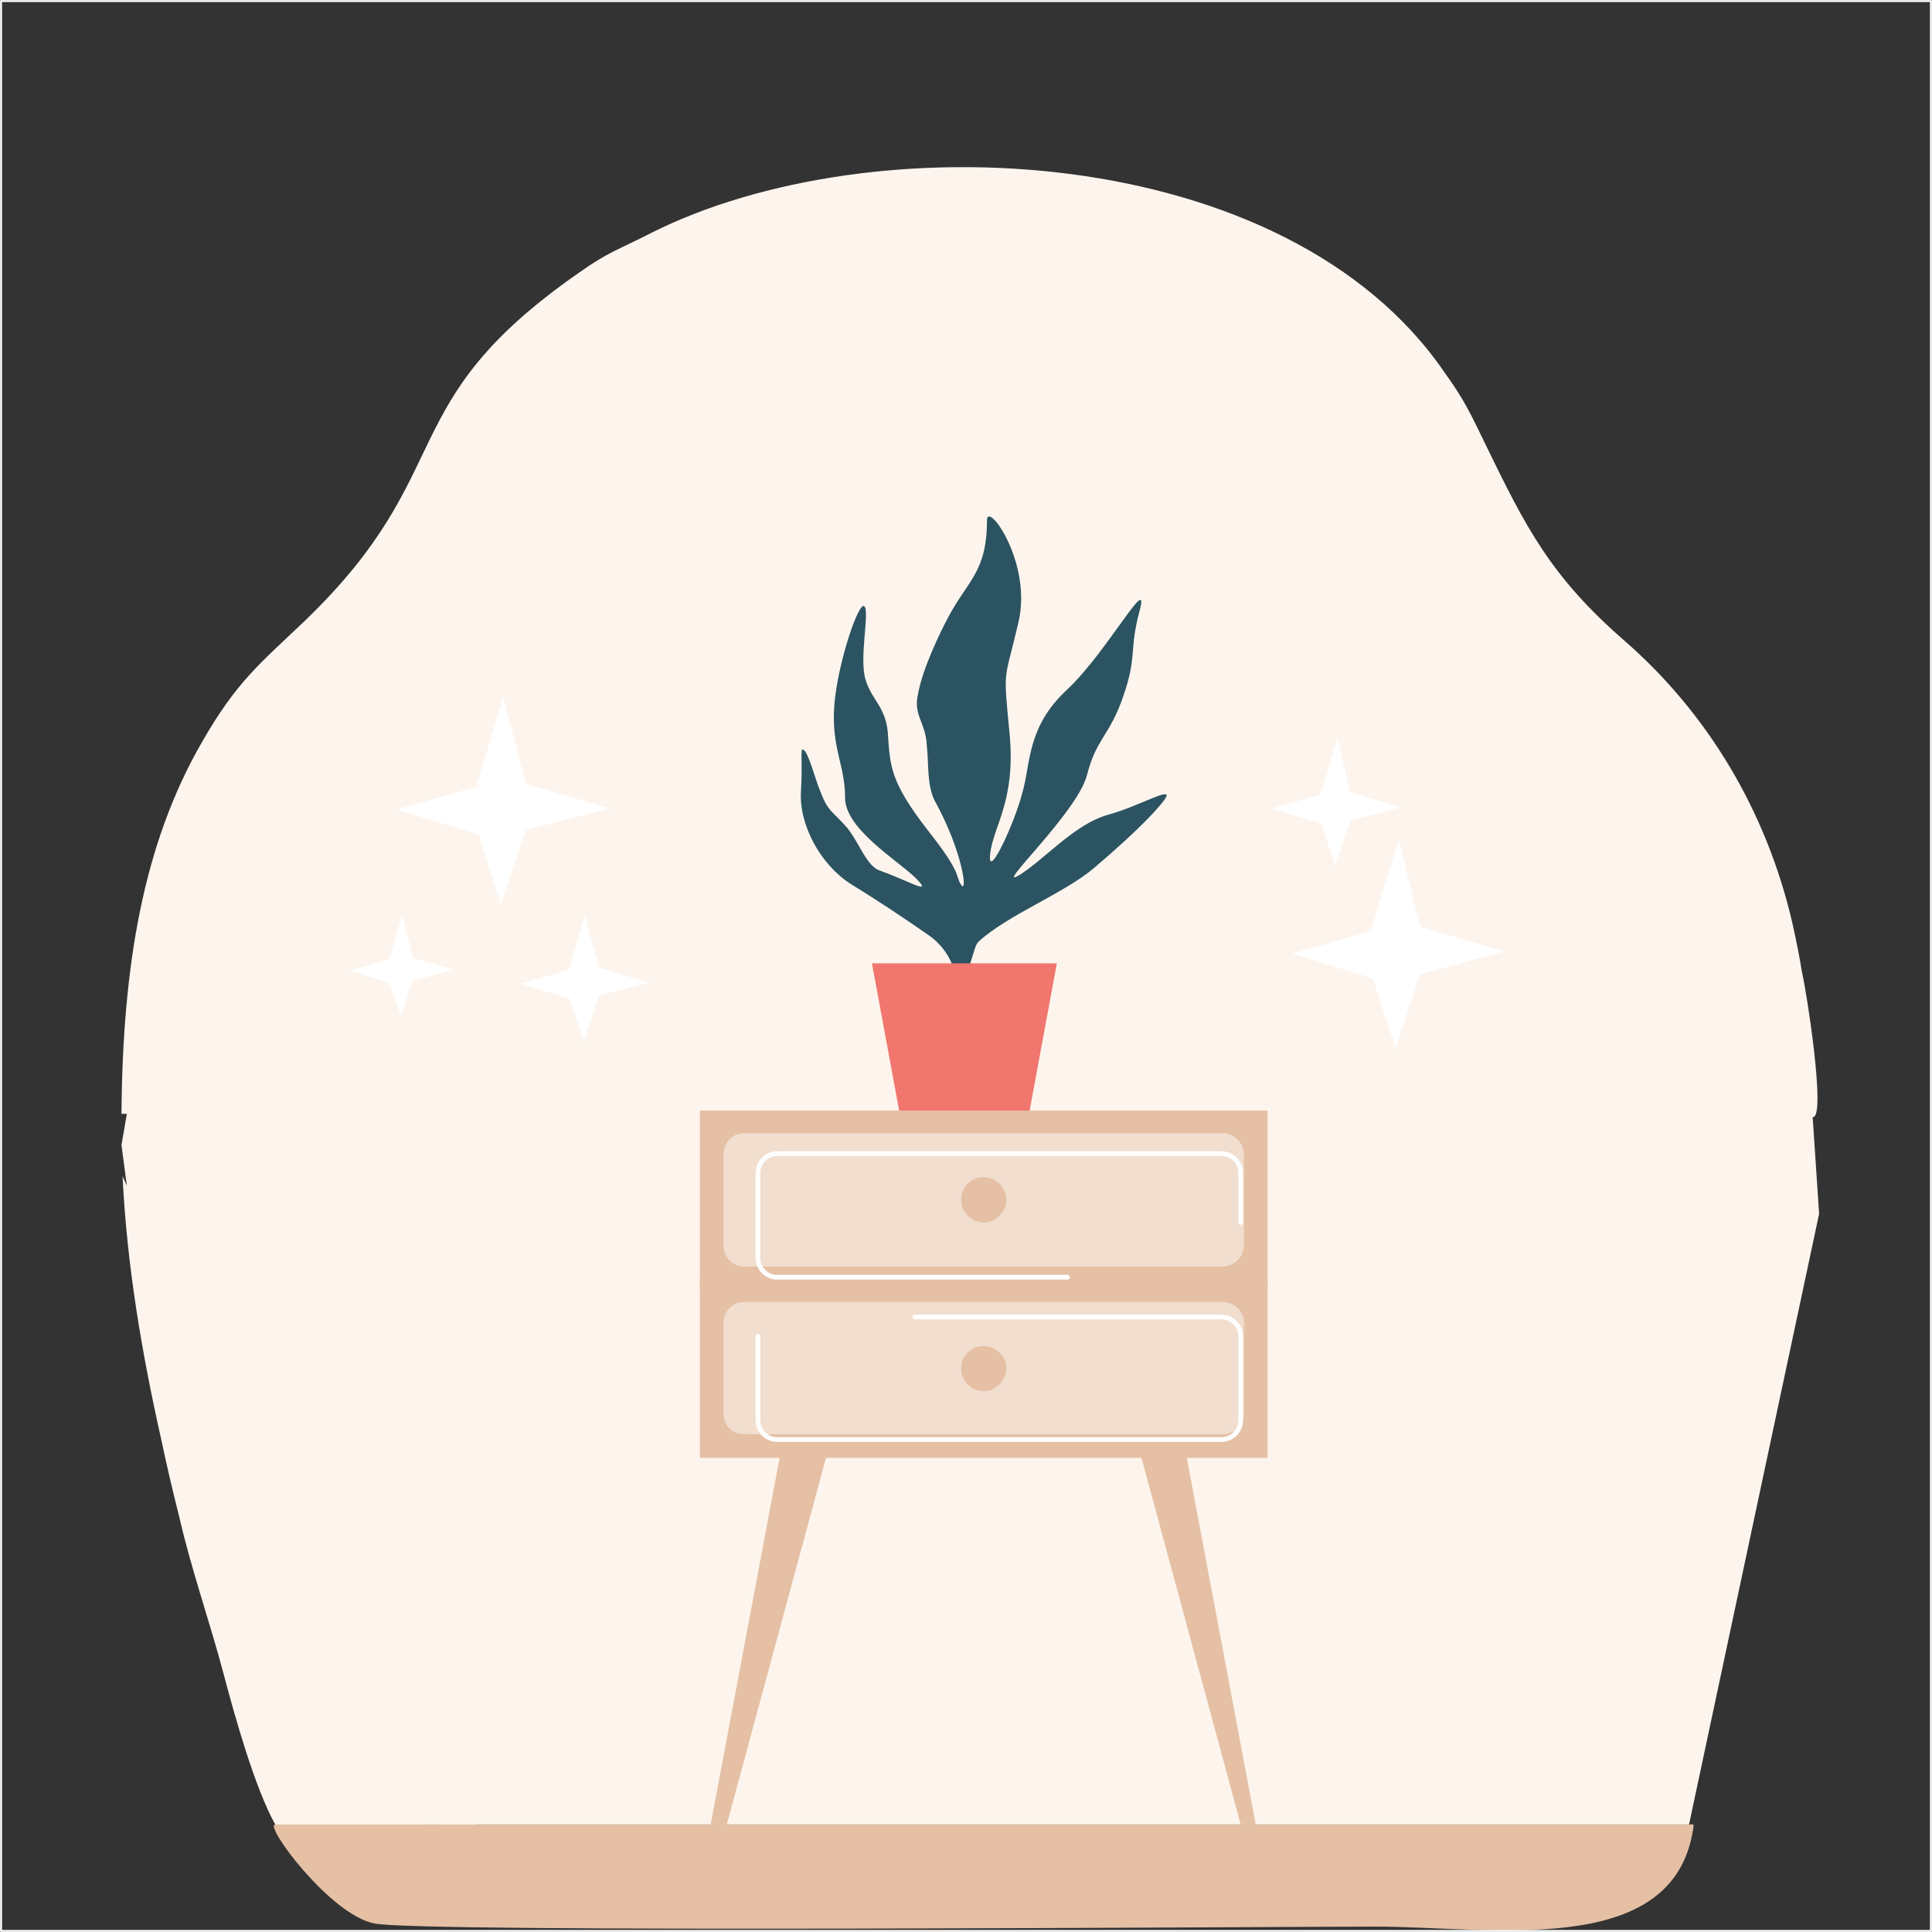 <?xml version="1.0" encoding="UTF-8"?>
<!DOCTYPE svg PUBLIC "-//W3C//DTD SVG 1.1//EN" "http://www.w3.org/Graphics/SVG/1.1/DTD/svg11.dtd">
<!-- Creator: CorelDRAW X8 -->
<svg xmlns="http://www.w3.org/2000/svg" xml:space="preserve" width="8.008in" height="8.008in" version="1.1" style="shape-rendering:geometricPrecision; text-rendering:geometricPrecision; image-rendering:optimizeQuality; fill-rule:evenodd; clip-rule:evenodd"
viewBox="0 0 1797 1797"
 xmlns:xlink="http://www.w3.org/1999/xlink">
 <rect x="0" y="0" width="1797" height="1797" fill="#333333" stroke="none"/>
 <defs>
  <style type="text/css">
   <![CDATA[
    .str1 {stroke:white;stroke-width:1.767}
    .str0 {stroke:#FEFEFE;stroke-width:4.4;stroke-linecap:round;stroke-linejoin:round}
    .fil6 {fill:none}
    .fil2 {fill:#2C5361}
    .fil1 {fill:#E5C0A5}
    .fil4 {fill:#E5C0A5}
    .fil3 {fill:#F1766E}
    .fil5 {fill:#F1DECF}
    .fil0 {fill:#FDF5ED}
    .fil7 {fill:white}
   ]]>
  </style>
 </defs>
 <g id="Layer_x0020_1">
  <g id="_1753306064144">
   <path class="fil0" d="M113 1036l5 0 -5 29 5 38 -4 -9c4,83 18,165 36,245l0 0 0 0c5,24 11,49 17,73 11,48 28,96 41,145 10,38 29,106 48,140 32,2 68,1 100,1 16,0 32,-1 48,-1 33,1 39,1 39,0l1128 0 121 -568 -6 -90c13,2 -6,-119 -10,-135l0 0 0 0c-2,-13 -5,-28 -9,-46 -24,-103 -78,-194 -156,-262 -69,-60 -92,-106 -129,-182 -14,-29 -20,-42 -38,-67 -147,-216 -533,-234 -739,-130 -29,15 -39,17 -67,37 -175,122 -109,183 -254,323 -42,40 -64,57 -96,113 -55,95 -74,209 -75,346z"/>
   <g>
    <path class="fil1" d="M256 1697c-11,0 51,84 92,92 38,9 832,3 932,3 105,0 272,30 294,-86 2,-11 2,-9 -3,-9l-1315 0z"/>
    <path class="fil2" d="M910 876c27,-25 80,-45 108,-69 28,-24 53,-47 65,-63 11,-15 -23,6 -53,14 -31,9 -58,41 -82,56 -25,15 54,-58 63,-93 9,-35 21,-36 34,-74 13,-38 5,-42 15,-79 10,-37 -30,38 -67,73 -38,35 -34,68 -42,96 -7,28 -33,84 -30,57 3,-26 24,-49 18,-112 -6,-63 -5,-46 8,-102 14,-56 -29,-115 -29,-96 0,48 -18,56 -36,90 -7,13 -24,48 -28,71 -5,20 7,27 8,48 2,18 0,36 7,51 27,49 31,88 25,79 -6,-9 2,-9 -32,-52 -34,-44 -34,-59 -36,-86 -1,-27 -15,-33 -21,-53 -6,-20 4,-63 -1,-68 -5,-6 -25,53 -28,92 -3,39 10,56 10,85 -1,29 47,58 65,75 18,18 -4,4 -32,-6 -13,-4 -19,-25 -31,-40 -14,-16 -18,-15 -25,-34 -5,-12 -9,-29 -14,-37 -6,-7 -2,5 -4,37 -2,31 18,68 46,86 29,18 44,28 73,48 28,20 22,46 31,38 9,-7 10,-27 15,-32z"/>
    <polygon class="fil3" points="956,1042 838,1042 811,896 983,896 "/>
    <polygon class="fil4" points="1102,1346 1168,1697 1154,1697 1059,1346 "/>
    <polygon class="fil4" points="727,1346 661,1697 676,1697 771,1346 "/>
    <polygon class="fil4" points="1179,1356 651,1356 651,1189 1179,1189 "/>
    <path class="fil5" d="M692 1334l445 0c11,0 20,-8 20,-19l0 -85c0,-10 -9,-19 -20,-19l-445 0c-11,0 -19,9 -19,19l0 85c0,11 8,19 19,19z"/>
    <path class="fil4" d="M936 1273c0,11 -10,21 -21,21 -12,0 -21,-10 -21,-21 0,-12 9,-21 21,-21 11,0 21,9 21,21z"/>
    <polygon class="fil4" points="1179,1199 651,1199 651,1033 1179,1033 "/>
    <path class="fil5" d="M692 1178l445 0c11,0 20,-9 20,-20l0 -84c0,-11 -9,-20 -20,-20l-445 0c-11,0 -19,9 -19,20l0 84c0,11 8,20 19,20z"/>
    <path class="fil6 str0" d="M1154 1137l0 -46c0,-10 -8,-18 -18,-18l-413 0c-10,0 -18,8 -18,18l0 79c0,10 8,18 18,18l270 0"/>
    <path class="fil6 str0" d="M705 1243l0 78c0,10 8,18 18,18l413 0c10,0 18,-8 18,-18l0 -78c0,-10 -8,-18 -18,-18l-285 0"/>
    <path class="fil4" d="M936 1116c0,11 -10,21 -21,21 -12,0 -21,-10 -21,-21 0,-12 9,-21 21,-21 11,0 21,9 21,21z"/>
    <polygon class="fil7" points="369,753 443,732 468,648 489,729 567,752 489,772 466,841 445,776 "/>
    <polygon class="fil7" points="484,915 529,902 544,851 557,900 604,914 557,926 543,968 530,929 "/>
    <polygon class="fil7" points="326,903 362,892 374,851 384,891 422,902 384,912 373,945 362,914 "/>
    <polygon class="fil7" points="1202,887 1275,866 1301,781 1321,862 1399,885 1321,906 1298,975 1277,910 "/>
    <polygon class="fil7" points="1183,752 1228,739 1244,687 1256,737 1303,751 1256,763 1242,805 1229,766 "/>
   </g>
  </g>
  <rect class="fil6 str1" x="1" y="1" width="1795" height="1795"/>
 </g>
</svg>
